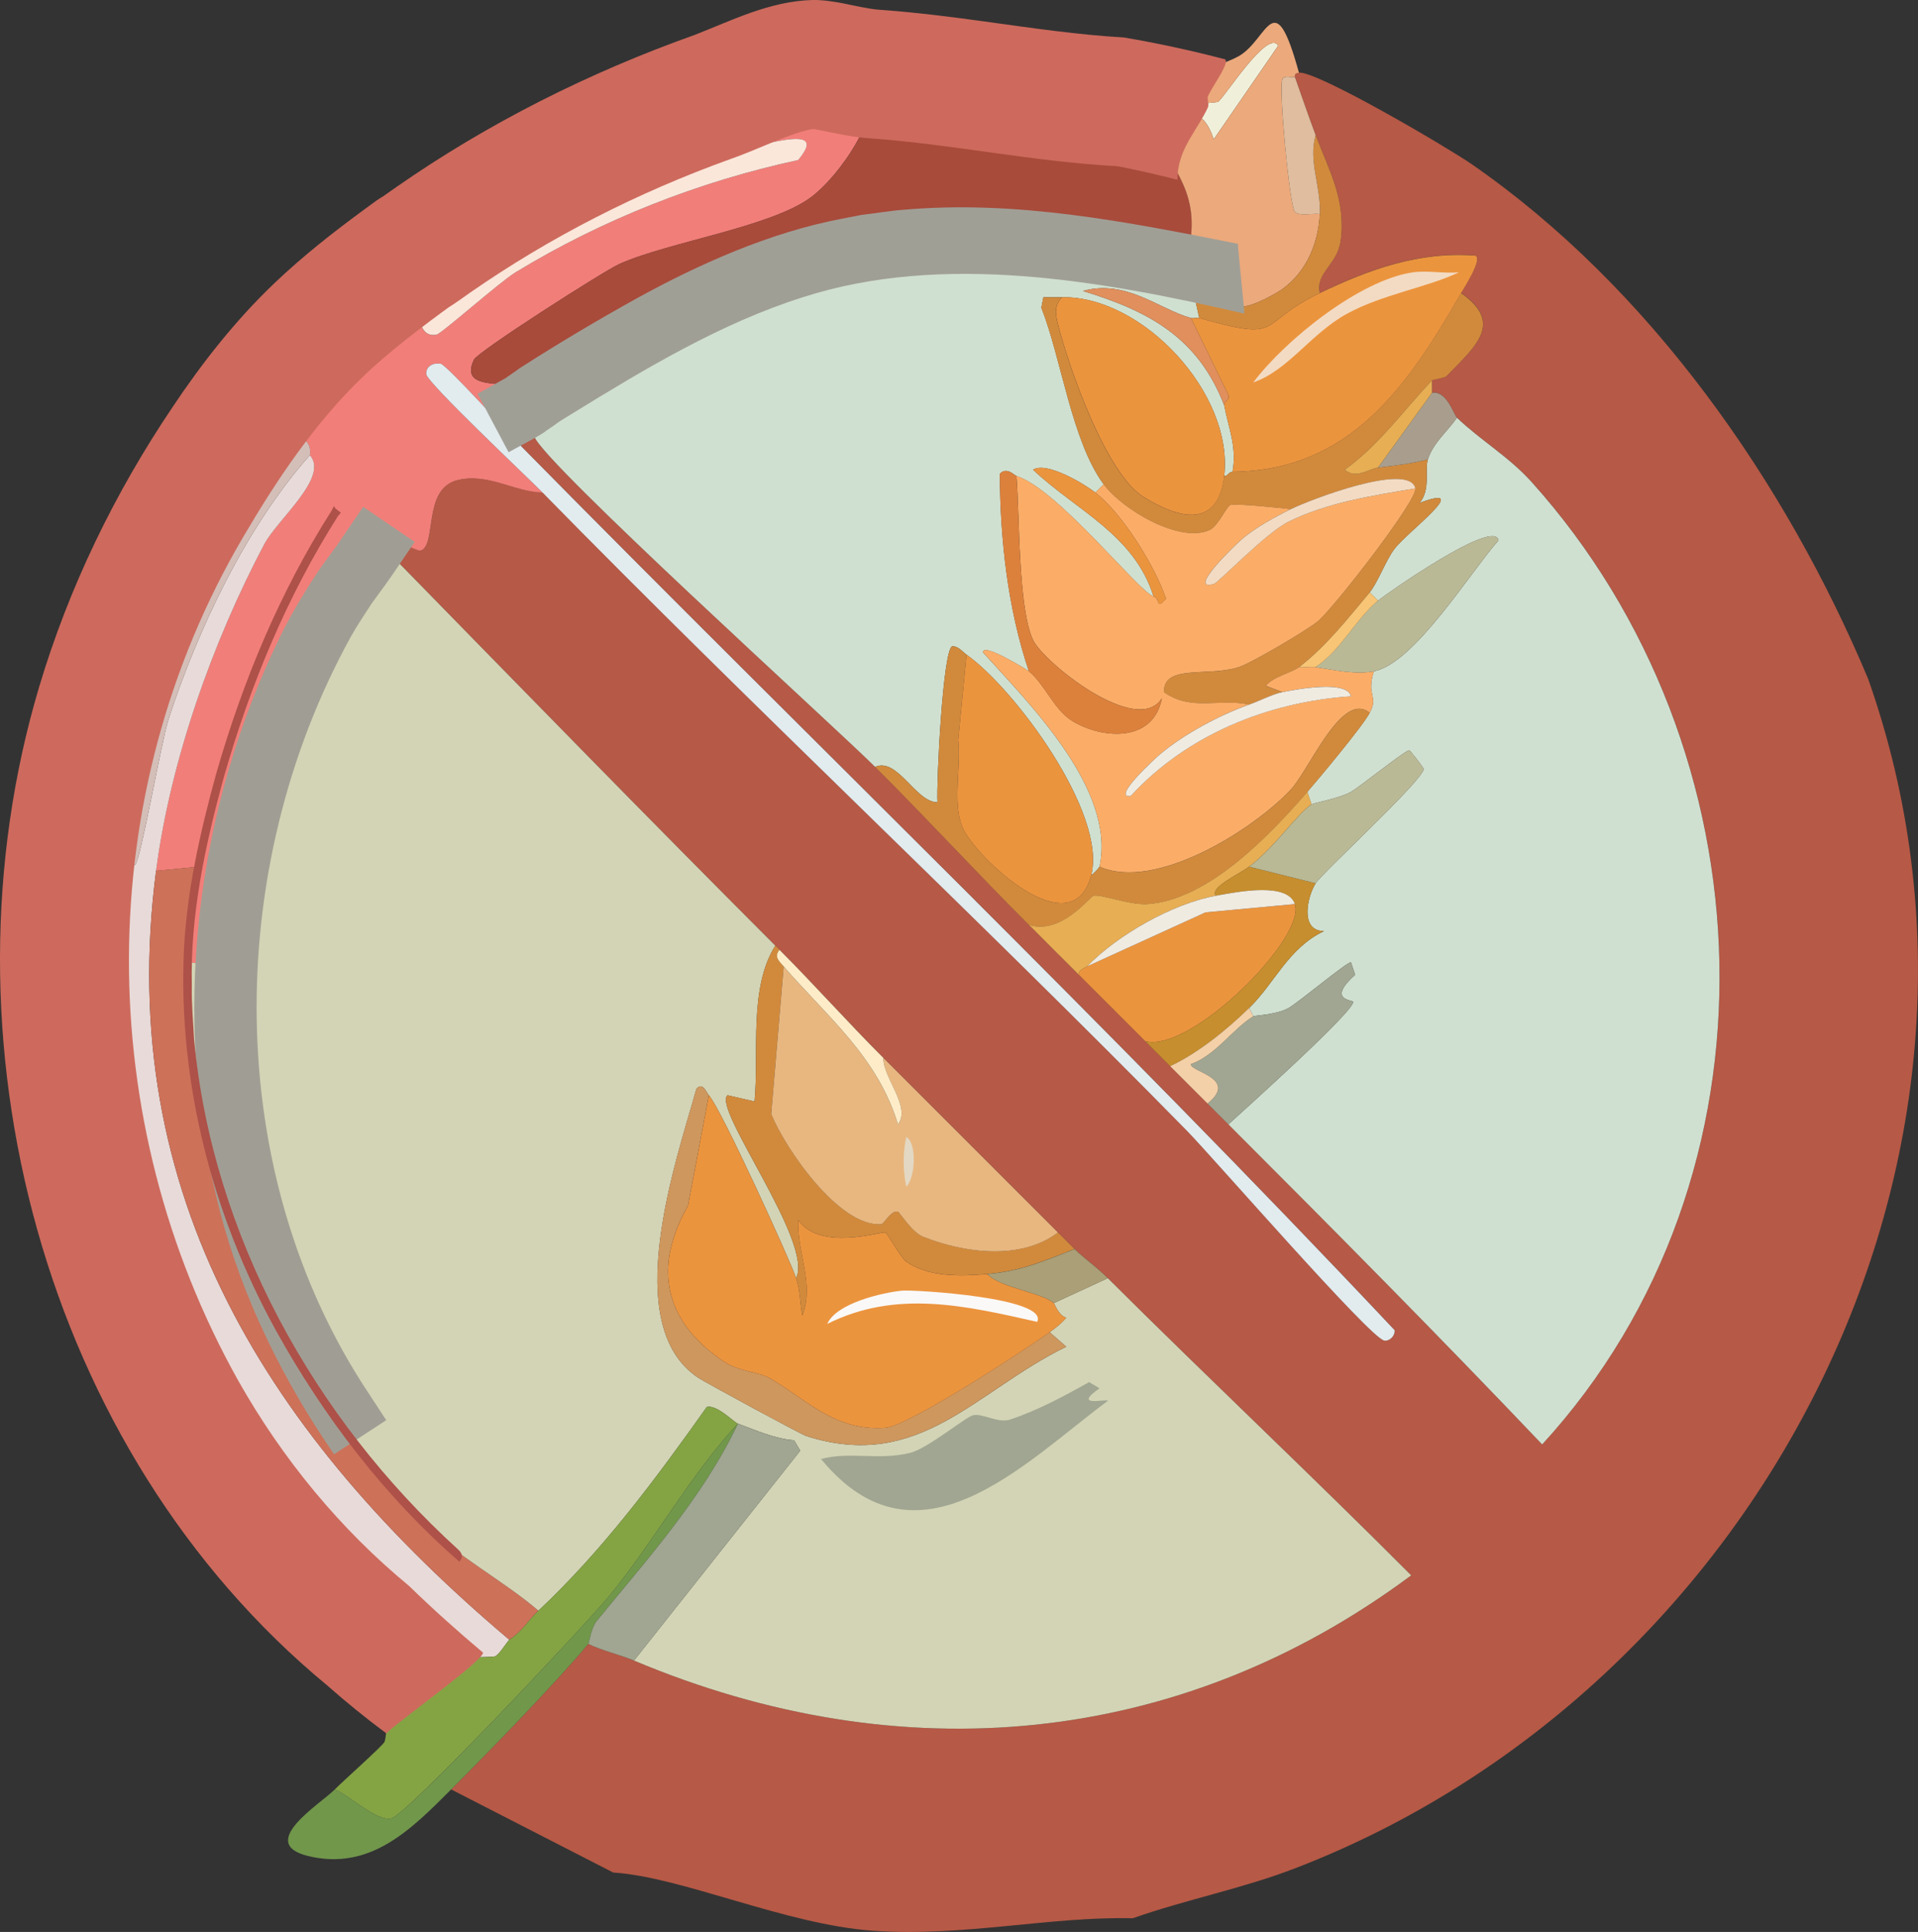 <?xml version="1.0" encoding="UTF-8"?>
<svg id="Layer_2" data-name="Layer 2" xmlns="http://www.w3.org/2000/svg" viewBox="0 0 492.03 495.56"><rect x="0" y="0" width="492.03" height="495.56" fill="#333333" stroke="none"/>
  <defs>
    <style>
      .cls-1 {
        fill: #a0a691;
      }

      .cls-2 {
        fill: #e3d8c3;
      }

      .cls-3 {
        fill: #e8dad8;
      }

      .cls-4 {
        fill: #faf9f8;
      }

      .cls-5 {
        fill: #cd6a5d;
      }

      .cls-6 {
        fill: #d3d4b5;
      }

      .cls-7 {
        fill: #aa9f77;
      }

      .cls-8 {
        fill: #a09f96;
      }

      .cls-9 {
        fill: #e7ae54;
      }

      .cls-10 {
        fill: #ce975e;
      }

      .cls-11 {
        fill: #71974b;
      }

      .cls-12 {
        fill: #84a444;
      }

      .cls-13 {
        fill: #bab996;
      }

      .cls-14 {
        fill: #eca97b;
      }

      .cls-15 {
        fill: #eb943e;
      }

      .cls-16 {
        fill: #f0ebe1;
      }

      .cls-17 {
        fill: #dfbd9e;
      }

      .cls-18 {
        fill: #cd7159;
      }

      .cls-19 {
        fill: #a84b3b;
      }

      .cls-20 {
        fill: #e8b780;
      }

      .cls-21 {
        fill: #f0f0da;
      }

      .cls-22 {
        fill: #a09e94;
      }

      .cls-23 {
        fill: #f7c575;
      }

      .cls-24 {
        fill: #d4beb8;
      }

      .cls-25 {
        fill: #f3dbc3;
      }

      .cls-26 {
        fill: #a99e8d;
      }

      .cls-27 {
        fill: #f27e79;
      }

      .cls-28 {
        fill: #fdecc7;
      }

      .cls-29 {
        fill: #c68e2e;
      }

      .cls-30 {
        fill: #e08f5d;
      }

      .cls-31 {
        fill: #e2ebee;
      }

      .cls-32 {
        fill: #d0e0d0;
      }

      .cls-33 {
        fill: #fbad67;
      }

      .cls-34 {
        fill: #ad5149;
      }

      .cls-35 {
        fill: #f3d0a8;
      }

      .cls-36 {
        fill: #fbe6da;
      }

      .cls-37 {
        fill: #b65946;
      }

      .cls-38 {
        fill: #d18a3c;
      }

      .cls-39 {
        fill: #dc813c;
      }
    </style>
  </defs>
  <g id="Layer_2-2" data-name="Layer 2">
    <g id="Generative_Object" data-name="Generative Object">
      <g>
        <path class="cls-37" d="M479.31,174.33c43.3,122.94-28.5,259.28-147.14,304.93-13.6,5.23-27.88,7.96-41.58,12.79-21.41-.51-43.46,4.83-66.64,3.2-22.41-1.57-49.09-13.84-66.64-14.93l-41.58-21.32c9.36-9.33,27-27.48,35.18-37.32,3.53,1.73,8.36,2.85,11.73,4.26,68.39,28.79,139.99,22.35,199.38-21.86-25.63-25.72-52.11-50.61-77.83-76.23-2.93-2.92-6.34-5.28-8.53-7.46-1.41-1.41-2.85-2.85-4.26-4.26-14.77-14.74-30.94-30.98-44.78-44.78-9.02-9-17.58-18.64-26.65-27.72-.35-.35-.71-.71-1.07-1.07-32.4-32.43-64.45-65.3-96.49-98.09l-9.53.18c.44-.56.77-1.2,1.2-1.76-5.91-19.87,5.14-3.82,13.66-1.62,4.53-1.06.48-15.83,9.6-18.13,7.79-1.96,14.56,3,21.86,3.2,54.23,55.33,110.95,108.34,165.26,163.66,6.72,6.85,47,53.21,50.64,53.84,1.38.24,2.84-1.21,2.67-2.67-72.8-77.34-149.39-150.93-223.9-226.57l-6.4-10.13c.23-.68,5.91.24,6.48-.07.62-.33,1.13-.87,1.75-1.22.31-.17.57-.43.87-.61,1.33,2.59-.24,7.13.49,9.36,2.17,6.66,76.71,74.09,87.43,84.76,13.33,13.27,26.13,27.23,39.45,40.52,4.26,4.25,8.52,8.54,12.79,12.79,5.69,5.65,11.37,11.39,17.06,17.06,2.13,2.12,4.27,4.28,6.4,6.4,3.19,3.18,6.41,6.41,9.6,9.6,1.77,1.77,3.56,3.56,5.33,5.33,27.07,27.09,54.09,54.34,80.5,82.1,63.25-69,58.88-178.34-2.67-246.83-5.89-6.55-13.12-10.71-19.19-16.53-.85-.81-2.67-7.05-6.4-6.4v-3.2c.13-.14,3.27-.6,3.73-1.07,7.67-7.84,14.68-13.66,3.73-21.32.7-1.23,5.51-8.56,3.73-9.6-14.56-1.12-27.35,3.57-39.98,9.6-1.23-5.13,4.49-7.27,5.33-13.33,1.45-10.47-2.94-18.04-6.4-27.19-1.88-4.96-3.55-9.94-5.33-14.93.07-.04-.33-.98,1.07-1.07,4.94-.3,38.27,19.32,44.25,23.46,45.62,31.55,80.55,81.46,101.82,132.21Z"/>
        <path class="cls-27" d="M223.59,18.94c3.22,9.85-8.09,26.15-15.63,31.71-10.29,7.6-36.44,11.41-49.05,17.06-4.13,1.85-36.36,22.51-37.32,24.52-4.61,9.7,12.97,3.83,16.72,9.14.3-.19.57-.42.87-.61-.3.19-.57.42-.87.61-.6.37-1.14.87-1.75,1.22-.31.18-.57.44-.87.61-.62.35-1.13.89-1.75,1.22-.57.3-6.25-.61-6.48.07l6.4,10.13c-2.8-2.84-19.32-21.06-20.79-21.32-1.85-.33-3.86.53-3.73,2.67s25.93,26.39,29.85,30.39c-7.29-.19-14.07-5.16-21.86-3.2-9.12,2.3-5.07,17.07-9.6,18.13-8.52-2.2-19.57-18.25-13.66,1.62-.43.57-.76,1.2-1.2,1.76-21.71,27.81-32.73,68.57-34.72,103.24l-10.02-1.07c.25-8.55,1.18-16.13,2.77-24.52l-10.88,1.07c3.67-28.2,14.5-58.66,27.72-83.7,3.45-6.54,16.73-17.26,11.73-22.92,1.2-7.61-12.38-5.49-18.42-7.64-.21.3-.43.61-.64.91.21-.3.43-.61.64-.91,14.11-19.99,25.37-29.93,45.07-44.18.33-.24.73-.4,1.07-.64-.34.24-.73.4-1.07.64,3,3.92-2.03,22.39,5.86,20.9,1.27-.24,16.21-13.53,20.26-15.99,22.22-13.52,46.96-23.27,72.5-28.79,10.18-12.19-18.39.54-21.32-3.2l-.53-13.01c7.6-2.72,17.4-7.97,25.59-8.32,3.15-.13,10.67,2.12,15.09,2.41Z"/>
        <path class="cls-3" d="M40.04,223.37c-10.84,83.36,29.38,145.54,90.63,197.25-.55.36-2.67,3.98-3.73,4.26-1.31.36-25.91.45-27.19,0-.44-.15-3.96-4.2-5.33-5.33-57.34-47.1-83.87-124.89-76.77-197.25,3.1-.64,15.33,1.05,17.06-.53,1.41-1.29,6.72-31.77,8.53-37.32,7.58-23.2,20.03-49.49,36.25-67.7,5,5.66-8.27,16.39-11.73,22.92-13.22,25.03-24.05,55.5-27.72,83.7Z"/>
        <path class="cls-19" d="M294.86,27.19c-.35,2.51,1.05,2.01,1.07,2.13,1.35,11.92,11.29,16.51,9.6,31.45-.13,1.16-3.57,5.43-4.26,6.93-4.44-1.77-14.86-2.39-20.26-3.2-61.81-9.23-90.78,4.48-141.8,36.25-.3.19-.57.42-.87.61-3.75-5.31-21.33.56-16.72-9.14.96-2.02,33.19-22.68,37.32-24.52,12.61-5.65,38.75-9.46,49.05-17.06,7.54-5.56,18.85-21.86,15.63-31.71,21.27,1.4,42.53,6.01,63.8,7.19,2.91.16,5.49,1.02,7.46,1.07Z"/>
        <path class="cls-24" d="M79.49,116.75c-16.22,18.21-28.67,44.51-36.25,67.7-1.81,5.55-7.12,36.03-8.53,37.32-1.73,1.58-13.96-.11-17.06.53,3.96-40.32,19.53-78.97,42.78-112.28.21-.3.43-.61.64-.91,6.03,2.15,19.61.03,18.42,7.64Z"/>
        <path class="cls-36" d="M182.91,24.85l.53,13.01c2.94,3.74,31.5-8.99,21.32,3.2-25.54,5.52-50.28,15.27-72.5,28.79-4.05,2.46-18.99,15.75-20.26,15.99-7.89,1.49-2.86-16.98-5.86-20.9.33-.24.73-.4,1.07-.64,23.56-16.9,48.45-29.7,75.7-39.45Z"/>
        <path class="cls-32" d="M315.12,288.41c3.9-3.55,32.6-29.3,31.99-31.45-.14-.5-6.82-.36.53-6.93l-1.07-3.2c-.98-.13-13.4,10.24-15.99,11.73-3,1.72-8.67,1.89-9.06,2.13l-1.07-2.13c6.58-6.4,10.01-15.33,19.19-19.72-6.25-.06-4.31-8.81-2.13-12.26,1.69-2.68,27.49-26.38,27.72-29.32.02-.3-3.43-4.78-3.73-4.8-.92-.06-12.3,9.09-14.93,10.66s-9.69,2.89-10.13,3.2l-1.07-3.2c3.2-3.68,14.15-16.8,15.99-20.26,2.39-4.47-.96-4.21,1.07-10.66,10.37-1.96,24.87-25.61,31.99-33.59-.98-5.9-29.36,14.15-30.92,15.46l-2.13-2.13c2.03-2.42,4.15-8.27,6.4-11.2,3.39-4.42,20.45-17.02,6.4-11.73,2.9-3.39,1.28-8.61,2.13-11.2,1.42-4.31,5-7.1,7.46-10.66,6.07,5.82,13.3,9.97,19.19,16.53,61.54,68.49,65.92,177.82,2.67,246.83-26.4-27.76-53.43-55.01-80.5-82.1Z"/>
        <path class="cls-32" d="M301.26,67.71c.28.11,2.18,3.17,4.26,4.26l2.13,9.6c-.58-.17-1.54.16-2.13,0-8.14-2.23-16.67-10.03-27.72-6.93,17.11,5.21,29.55,12.04,36.25,29.32,1.06,5.74,3.32,10.66,2.13,17.06-1.03.01-1.17,1.15-2.13,1.07,2.44-21.17-20.96-46.18-41.58-45.85-1.59.03-3.2-.02-4.8,0l-.53,2.67c5.15,13.07,7.78,34.16,15.99,45.31l-2.13,2.13c-2.69-2.12-12.5-8.09-15.99-5.86,11.17,10.5,25.96,16.63,30.92,32.52-3.75-1.12-24.51-27.51-35.18-30.92-.52-.17-2.54-2.45-4.26-.53.1,16.93,2.02,34.46,7.46,50.64-.53-.43-12.16-7.61-11.73-4.8,12.08,13.39,34.06,35.15,29.85,54.91-.03.15-1.62,1.98-2.13,2.13,4.05-15.8-19.63-47.78-31.99-56.51-.96-.68-2.21-2.33-3.73-2.13-2.36,1.27-4.02,34.88-3.73,39.98-5.52.1-10.28-11.65-15.99-9.06-10.72-10.67-85.26-78.1-87.43-84.76-.73-2.23.84-6.77-.49-9.36-.31.18-.57.44-.87.61.31-.17.57-.43.87-.61.61-.36,1.14-.85,1.75-1.22.3-.19.57-.42.87-.61,51.02-31.77,80-45.48,141.8-36.25,5.4.81,15.81,1.43,20.26,3.2Z"/>
        <path class="cls-18" d="M48.14,246.83c-1.59,54.12,23.05,105.05,60.13,143.51,7.92,8.21,21.08,15.24,29.85,22.82-2.78,2.61-3.97,5.16-7.46,7.46-61.24-51.71-101.47-113.89-90.63-197.25l10.88-1.07c-1.59,8.4-2.52,15.97-2.77,24.52Z"/>
        <path class="cls-21" d="M295.92,29.32c-.01-.12-1.41.37-1.07-2.13,2.26.05,16.5-.7,17.59-1.07,1.25-.42,12.81-18.97,15.46-14.39l-16.53,23.99c-3.15-9.17-6.99-6.01-15.46-6.4Z"/>
        <g>
          <path class="cls-6" d="M198.9,242.56c-6.88,10.95-4.15,27.34-5.33,39.98l-6.93-1.6c-4,3.31,22.2,37.82,17.59,46.91-1.28-4-19.32-43.64-22.39-46.91-.63-.67-1.57-3.57-3.2-1.6-5.24,18.66-19.89,60.63.53,74.1,1.69,1.11,26.2,14.44,27.72,14.93,29.09,9.27,43.41-11.68,66.64-22.92l-4.26-3.73c1.58-1.13,3-2.23,4.26-3.73-1.95-.45-3.01-3.57-3.2-3.73l13.86-6.4c25.72,25.62,52.2,50.51,77.83,76.23-59.39,44.2-130.99,50.65-199.38,21.86l42.65-53.84-1.6-2.67c-5.05-.4-9.75-2.56-14.39-4.26-1.06-.39-5.52-5.03-8-4.26-13.07,18.44-26.66,36.73-43.18,52.24-8.77-7.58-21.94-14.61-29.85-22.82-37.08-38.46-61.73-89.39-60.13-143.51l10.02,1.07c1.99-34.66,13.01-75.43,34.72-103.24l9.53-.18c32.05,32.79,64.09,65.67,96.49,98.09Z"/>
          <path class="cls-1" d="M279.4,354.52l2.67,1.6c-7.25,5.03,1.92,2.57,2.13,3.2-21.53,15.98-48.8,45.11-73.57,14.93,7.48-2.01,14.84.45,22.92-1.6,4.46-1.13,14.02-9.07,15.99-9.6,2.48-.66,6.4,2.12,9.6,1.07,7.04-2.33,13.81-5.99,20.26-9.6Z"/>
        </g>
        <g>
          <path class="cls-12" d="M189.3,365.18c-12.13,12.96-21.39,30.08-33.05,44.25-5.59,6.79-52.03,56.4-55.98,57.04s-10.87-6.14-14.39-7.46c2.01-2.06,12.55-11.41,12.79-12.26,1.58-5.41-2.02-16.09,1.07-21.86,1.28.45,25.88.36,27.19,0,1.06-.29,3.18-3.9,3.73-4.26,3.49-2.31,4.69-4.86,7.46-7.46,16.52-15.52,30.12-33.8,43.18-52.24,2.48-.77,6.94,3.88,8,4.26Z"/>
          <path class="cls-11" d="M189.3,365.18c-9.01,18.95-23.11,34.55-36.25,50.64-1.39,1.7-1.93,5.62-2.13,5.86-8.18,9.84-25.82,27.99-35.18,37.32-10.09,10.06-20.68,21.04-36.78,17.06-13.29-3.29,3.38-13.42,6.93-17.06,3.53,1.33,10.38,8.11,14.39,7.46s50.38-50.25,55.98-57.04c11.66-14.16,20.92-31.29,33.05-44.25Z"/>
          <path class="cls-31" d="M133.86,114.62c74.51,75.64,151.1,149.23,223.9,226.57.17,1.46-1.28,2.91-2.67,2.67-3.64-.63-43.92-46.99-50.64-53.84-54.31-55.32-111.03-108.33-165.26-163.66-3.92-4-29.73-28.26-29.85-30.39s1.88-2.99,3.73-2.67c1.47.26,17.99,18.48,20.79,21.32Z"/>
          <path class="cls-1" d="M162.65,425.95c-3.36-1.42-8.19-2.54-11.73-4.26.2-.24.74-4.16,2.13-5.86,13.14-16.09,27.24-31.7,36.25-50.64,4.65,1.71,9.34,3.87,14.39,4.26l1.6,2.67-42.65,53.84Z"/>
          <g>
            <path class="cls-14" d="M333.24,18.66c-1.4.08-1,1.03-1.07,1.07-.64.34-2.49-.59-3.2.53-1.02,2.68,1.93,32.96,3.2,34.12s4.6.26,6.4.53c-.33,7.84-3.89,16.08-11.2,20.26-13.17,7.53-12.58,1.66-21.86-3.2-2.09-1.09-3.98-4.15-4.26-4.26.7-1.5,4.13-5.77,4.26-6.93,1.69-14.94-8.25-19.54-9.6-31.45,8.47.38,12.31-2.77,15.46,6.4l16.53-23.99c-2.65-4.58-14.21,13.97-15.46,14.39-1.09.37-15.33,1.11-17.59,1.07.91-6.53,17.02-9.45,22.92-12.79,7.56-4.28,9.06-19.06,15.46,4.26Z"/>
            <path class="cls-38" d="M367.36,97.56c-7.37,7.75-13.57,16.58-22.39,22.92,2.83,2.55,6.13-.23,8.53-.53,4.29-.53,8.61-1.01,12.79-2.13-.85,2.59.77,7.8-2.13,11.2,14.05-5.29-3,7.31-6.4,11.73-2.24,2.93-4.37,8.77-6.4,11.2-5.61,6.71-11.15,13.8-18.13,19.19-1.82,1.4-6.81,2.51-8.53,4.8l4.26,1.6c-2.34.46-6.05,2.33-8.53,3.2-7.66-1.68-14.8,1.82-21.86-3.2-.1-7.25,11.32-3.84,19.19-6.4,3.3-1.07,17.35-9.37,20.26-11.73,3.98-3.23,25.7-31.21,25.06-34.12-1.52-6.87-26.91,2.85-31.99,5.33-2.51-.32-14.22-1.51-15.46-1.07-1.07.39-3.11,5.37-5.33,6.4-7.58,3.51-22.31-5.1-27.19-11.73-8.21-11.15-10.85-32.24-15.99-45.31l.53-2.67c1.6-.02,3.21.03,4.8,0-2.07,2.16-1.74,4.27-1.07,6.93,2.84,11.29,12.38,38.34,21.86,44.25,9.63,6.01,19.26,7.95,20.79-5.33.96.09,1.1-1.06,2.13-1.07,30.16-.31,44.86-21.83,58.64-45.85,10.94,7.67,3.94,13.48-3.73,21.32-.46.47-3.6.93-3.73,1.07Z"/>
            <path class="cls-15" d="M332.18,231.9c2.97,8.61-26.7,38.26-38.38,35.18-5.69-5.67-11.37-11.41-17.06-17.06-.17-1.29,1.8-1.79,2.13-2.13l30.39-13.86,22.92-2.13Z"/>
            <path class="cls-38" d="M247.95,167.93l-2.13,21.86c.77,6.72-1.52,16.15,1.07,22.39,3.09,7.48,28.18,31.3,33.05,12.26.52-.15,2.1-1.98,2.13-2.13,14.16,6.36,39.16-9.22,49.05-19.72,4.74-5.04,13.12-25.58,20.26-19.72-1.84,3.45-12.79,16.58-15.99,20.26-9.58,11.01-25.34,27.71-41.05,28.79-4.52.31-12.13-2.67-13.86-2.13-.98.3-8.23,10.09-16.53,7.46-13.32-13.29-26.12-27.25-39.45-40.52,5.71-2.59,10.47,9.16,15.99,9.06-.29-5.1,1.37-38.71,3.73-39.98,1.52-.2,2.78,1.46,3.73,2.13Z"/>
            <path class="cls-38" d="M199.97,243.63c-1.47,1.82-.14,2.87,1.07,4.26l-3.2,37.85c3.61,8.9,17.47,29.08,28.25,28.25.71-.05,2.5-3.66,4.26-3.2.44.12,3.55,5.26,6.4,6.4,10.72,4.27,25.18,6.14,34.65-1.07,1.42,1.41,2.85,2.85,4.26,4.26-8.11,3.16-13.74,5.66-22.39,6.4-6.82.58-15.04.86-20.79-3.2-1.41-.99-4.89-7.34-5.33-7.46-1.15-.32-16.69,4.9-22.39-3.2-.33,8.48,4.23,16.17,1.07,24.52-.67-3.5-.46-6.05-1.6-9.6,4.61-9.09-21.59-43.61-17.59-46.91l6.93,1.6c1.18-12.65-1.55-29.03,5.33-39.98.35.35.71.71,1.07,1.07Z"/>
            <path class="cls-1" d="M315.12,288.41c-1.77-1.77-3.56-3.56-5.33-5.33,8.12-6.56-4.58-8.1-4.26-10.13,6.31-2.23,10.76-9.06,15.99-12.26.4-.24,6.06-.41,9.06-2.13,2.59-1.49,15.01-11.86,15.99-11.73l1.07,3.2c-7.35,6.57-.68,6.43-.53,6.93.62,2.16-28.09,27.91-31.99,31.45Z"/>
            <path class="cls-9" d="M336.44,206.31c-3.98,2.81-9.53,11.16-15.99,15.99-2.78,2.08-10.24,5.36-8.53,7.46-11.23,2.08-25.13,10-33.05,18.13-.34.35-2.31.84-2.13,2.13-4.28-4.25-8.53-8.54-12.79-12.79,8.3,2.63,15.54-7.16,16.53-7.46,1.73-.53,9.34,2.44,13.86,2.13,15.71-1.07,31.46-17.78,41.05-28.79l1.07,3.2Z"/>
            <path class="cls-29" d="M337.51,226.57c-2.17,3.45-4.12,12.2,2.13,12.26-9.18,4.4-12.61,13.33-19.19,19.72-5.71,5.55-12.97,11.51-20.26,14.93-2.13-2.12-4.27-4.28-6.4-6.4,11.68,3.08,41.36-26.58,38.38-35.18-1.91-5.53-13.87-3.31-20.26-2.13-1.71-2.1,5.75-5.38,8.53-7.46l17.06,4.26Z"/>
            <path class="cls-38" d="M338.57,75.17c-16.58,7.91-8.71,12.72-30.92,6.4l-2.13-9.6c9.28,4.86,8.69,10.73,21.86,3.2,7.31-4.18,10.87-12.42,11.2-20.26.31-7.36-3-13.51-1.07-20.26,3.46,9.15,7.85,16.72,6.4,27.19-.84,6.06-6.56,8.2-5.33,13.33Z"/>
            <path class="cls-17" d="M332.18,19.73c1.78,4.99,3.45,9.97,5.33,14.93-1.93,6.75,1.37,12.9,1.07,20.26-1.8-.28-5.11.64-6.4-.53s-4.22-31.44-3.2-34.12c.7-1.12,2.56-.2,3.2-.53Z"/>
            <path class="cls-7" d="M275.67,320.4c2.19,2.18,5.6,4.55,8.53,7.46l-13.86,6.4c-3.29-2.79-13.79-3.91-17.06-7.46,8.65-.74,14.28-3.23,22.39-6.4Z"/>
            <path class="cls-26" d="M373.76,107.16c-2.46,3.56-6.04,6.35-7.46,10.66-4.18,1.12-8.5,1.6-12.79,2.13l13.86-19.19c3.73-.65,5.55,5.58,6.4,6.4Z"/>
            <path class="cls-35" d="M321.51,260.69c-5.23,3.21-9.69,10.04-15.99,12.26-.31,2.02,12.38,3.57,4.26,10.13-3.18-3.19-6.41-6.41-9.6-9.6,7.28-3.41,14.54-9.37,20.26-14.93l1.07,2.13Z"/>
            <path class="cls-9" d="M367.36,97.56v3.2l-13.86,19.19c-2.4.3-5.7,3.09-8.53.53,8.82-6.34,15.02-15.17,22.39-22.92Z"/>
            <path class="cls-33" d="M295.92,153c1.84.55.56,3.69,3.2.53-2.98-8.51-11.02-21.58-18.13-27.19l2.13-2.13c4.88,6.62,19.61,15.24,27.19,11.73,2.22-1.03,4.26-6.01,5.33-6.4,1.24-.45,12.95.75,15.46,1.07-4.03,1.97-8.81,4.62-12.26,7.46-1.66,1.37-14.66,13.77-7.46,11.73,1.2-.34,13.26-13.06,19.19-15.99,10.01-4.95,21.62-6.68,32.52-8.53.64,2.9-21.08,30.89-25.06,34.12-2.9,2.36-16.96,10.66-20.26,11.73-7.87,2.55-19.29-.85-19.19,6.4,7.06,5.02,14.2,1.51,21.86,3.2-7.57,2.65-16.81,7.63-22.92,12.79-.77.65-12.6,11.35-7.46,10.66,14.49-15.78,35.32-24.15,56.51-25.59-1.02-4.25-14.01-1.77-17.59-1.07l-4.26-1.6c1.72-2.29,6.71-3.39,8.53-4.8,1.38.13,2.92-.2,4.26,0,4.75.7,10.12,1.98,14.93,1.07-2.03,6.45,1.32,6.19-1.07,10.66-7.14-5.86-15.52,14.69-20.26,19.72-9.89,10.5-34.89,26.08-49.05,19.72,4.21-19.76-17.77-41.52-29.85-54.91-.43-2.81,11.2,4.37,11.73,4.8,4.11,3.34,6.46,9.94,11.2,12.79,7.75,4.67,20.73,5.54,22.92-5.86-6.29,10.05-30.33-9.19-33.05-14.93-3.87-8.14-3.44-32.54-4.26-42.11,10.67,3.41,31.43,29.8,35.18,30.92Z"/>
            <path class="cls-13" d="M352.43,172.2c-4.8.91-10.18-.36-14.93-1.07,6.57-4.42,10.13-12.13,15.99-17.06,1.56-1.31,29.94-21.36,30.92-15.46-7.11,7.97-21.62,31.62-31.99,33.59Z"/>
            <path class="cls-13" d="M337.51,226.57l-17.06-4.26c6.47-4.83,12.01-13.19,15.99-15.99.43-.31,7.46-1.61,10.13-3.2s14.01-10.72,14.93-10.66c.3.02,3.76,4.49,3.73,4.8-.23,2.94-26.03,26.64-27.72,29.32Z"/>
            <path class="cls-23" d="M353.5,154.07c-5.86,4.93-9.42,12.64-15.99,17.06-1.35-.2-2.88.13-4.26,0,6.98-5.39,12.51-12.48,18.13-19.19l2.13,2.13Z"/>
            <path class="cls-15" d="M314.05,122.08c-1.53,13.28-11.16,11.34-20.79,5.33-9.47-5.91-19.01-32.95-21.86-44.25-.67-2.66-1-4.77,1.07-6.93,20.62-.34,44.02,24.67,41.58,45.85Z"/>
            <path class="cls-15" d="M247.95,167.93c12.35,8.73,36.03,40.71,31.99,56.51-4.88,19.03-29.96-4.79-33.05-12.26-2.59-6.24-.29-15.67-1.07-22.39l2.13-21.86Z"/>
            <path class="cls-39" d="M260.74,122.08c.83,9.57.39,33.97,4.26,42.11,2.73,5.74,26.76,24.98,33.05,14.93-2.19,11.4-15.17,10.53-22.92,5.86-4.74-2.85-7.09-9.45-11.2-12.79-5.44-16.19-7.36-33.71-7.46-50.64,1.72-1.91,3.74.37,4.26.53Z"/>
            <path class="cls-15" d="M281,126.35c7.11,5.6,15.15,18.68,18.13,27.19-2.64,3.16-1.36.02-3.2-.53-4.96-15.89-19.75-22.02-30.92-32.52,3.49-2.22,13.3,3.74,15.99,5.86Z"/>
            <path class="cls-30" d="M305.52,81.57l9.6,19.72c.54,1.24-1.24,1.72-1.07,2.67-6.7-17.28-19.14-24.11-36.25-29.32,11.05-3.1,19.58,4.7,27.72,6.93Z"/>
            <g>
              <path class="cls-20" d="M201.03,247.9c11.22,12.96,24.11,23.24,29.32,40.52,3.48-4.41-3.89-12-3.73-17.06,13.84,13.8,30.01,30.04,44.78,44.78-9.47,7.2-23.93,5.34-34.65,1.07-2.85-1.14-5.96-6.28-6.4-6.4-1.77-.47-3.55,3.14-4.26,3.2-10.78.82-24.64-19.35-28.25-28.25l3.2-37.85Z"/>
              <path class="cls-28" d="M226.62,271.35c-.15,5.05,7.22,12.65,3.73,17.06-5.21-17.28-18.1-27.56-29.32-40.52-1.21-1.39-2.53-2.45-1.07-4.26,9.07,9.08,17.63,18.72,26.65,27.72Z"/>
              <path class="cls-2" d="M232.49,291.61c2.87,1.78,2.26,10.68,0,12.79-.89-4.06-.89-8.73,0-12.79Z"/>
            </g>
            <g>
              <path class="cls-15" d="M374.82,75.17c-13.78,24.02-28.48,45.53-58.64,45.85,1.19-6.4-1.07-11.32-2.13-17.06-.17-.95,1.61-1.42,1.07-2.67l-9.6-19.72c.59.16,1.55-.17,2.13,0,22.2,6.33,14.34,1.51,30.92-6.4,12.63-6.03,25.42-10.72,39.98-9.6,1.78,1.03-3.03,8.37-3.73,9.6Z"/>
              <path class="cls-25" d="M362.56,69.84c3.59-.5,8.01.36,11.73,0-7.97,3.84-19.67,5.65-28.79,10.66-9.23,5.07-15.06,14.54-23.99,17.59,8.19-10.89,27.4-26.35,41.05-28.25Z"/>
            </g>
            <path class="cls-16" d="M320.45,180.73c2.48-.87,6.19-2.74,8.53-3.2,3.58-.7,16.57-3.18,17.59,1.07-21.19,1.44-42.02,9.81-56.51,25.59-5.13.68,6.69-10.01,7.46-10.66,6.11-5.16,15.36-10.14,22.92-12.79Z"/>
            <path class="cls-25" d="M363.1,125.28c-10.9,1.85-22.51,3.58-32.52,8.53-5.93,2.94-17.99,15.65-19.19,15.99-7.2,2.05,5.8-10.35,7.46-11.73,3.45-2.85,8.23-5.49,12.26-7.46,5.08-2.49,30.47-12.2,31.99-5.33Z"/>
            <path class="cls-16" d="M332.18,231.9l-22.92,2.13-30.39,13.86c7.92-8.13,21.83-16.05,33.05-18.13,6.38-1.18,18.35-3.39,20.26,2.13Z"/>
            <g>
              <path class="cls-10" d="M181.84,280.95l-5.33,28.25c-9.07,16.04-6.12,29.69,9.06,39.98,3.88,2.63,8.99,2.72,11.73,4.26,9.34,5.26,16.68,13.79,29.85,12.79,5.93-.45,35.48-19.78,42.11-24.52l4.26,3.73c-23.23,11.24-37.55,32.2-66.64,22.92-1.52-.48-26.04-13.81-27.72-14.93-20.42-13.48-5.77-55.44-.53-74.1,1.62-1.97,2.57.93,3.2,1.6Z"/>
              <g>
                <path class="cls-15" d="M181.84,280.95c3.07,3.27,21.11,42.92,22.39,46.91,1.14,3.55.93,6.09,1.6,9.6,3.16-8.35-1.4-16.04-1.07-24.52,5.7,8.09,21.24,2.88,22.39,3.2.44.12,3.92,6.47,5.33,7.46,5.75,4.06,13.98,3.78,20.79,3.2,3.27,3.55,13.77,4.68,17.06,7.46.19.16,1.24,3.28,3.2,3.73-1.26,1.5-2.68,2.6-4.26,3.73-6.64,4.75-36.18,24.07-42.11,24.52-13.17,1-20.51-7.53-29.85-12.79-2.74-1.54-7.84-1.63-11.73-4.26-15.19-10.3-18.13-23.94-9.06-39.98l5.33-28.25Z"/>
                <path class="cls-4" d="M231.42,331.06c3.01-.29,37.68,1.79,34.65,8-18.31-4.11-36.09-8.35-53.84.53,2.27-5.32,14.26-8.05,19.19-8.53Z"/>
              </g>
            </g>
          </g>
        </g>
      </g>
      <g>
        <path class="cls-8" d="M129.95,96.89c-.62.34-.64.43-.23.1.18-.18.96-.7,1.36-.96,0,0,.37-.22.37-.22-.29.17-.45.29-.51.33-.12.1.14-.13.82-.59l.28-.18.16-.1c.16-.1.03-.02-.01,0-.37.24.96-.69.86-.64,0,0,.55-.37.55-.37,9.74-6.23,19.6-12.1,29.76-17.74,16.12-8.86,34.03-16.85,52.51-20.4,0,0,5.12-.99,5.12-.99,2.84-.32,7.48-1.08,10.33-1.28,29.25-2.66,57.84,3.06,86.26,8.69-.15.07,1.38,13.95,1.63,17.91-36.49-8.45-77.44-15.81-113.35-4.17-20.85,6.58-40.51,18.38-59.26,29.93-.95.59-3.01,1.82-3.75,2.38.03-.02.05-.03.04-.03-.04.02-.36.29-1.04.76l-.58.38s-.35.21-.35.21l.26-.16c.34-.23.28-.2-.17.14-.23.17-.56.4-1.03.67l.22-.14c.12-.08.12-.09,0,0-1.03,1.05-8.21,4.69-9.73,5.58,0,0-7.96-15-7.96-15,0,0,7.46-4.15,7.46-4.15h0Z"/>
        <path class="cls-22" d="M101.89,145.63c-1.85,2.8-4.42,6.3-6.43,9.01-1.77,2.69-3.93,5.94-5.5,8.76-32.62,59.22-33.24,137.25,4.74,194.19,0,0,4.38,6.69,4.38,6.69,0,0-13.38,8.76-13.38,8.76-13.07-18.98-23.47-39.97-29.28-62.34-12.83-49.27-6.56-103.01,15.99-148.53,2.87-5.67,6.34-11.37,9.9-16.65,1.03-1.39,3.23-4.41,4.26-5.8.61-.99,1.45-2.13,2.09-3.1,0,0,4.5-6.61,4.5-6.61,0,0,13.23,8.99,13.23,8.99l-4.5,6.61h0Z"/>
        <path class="cls-34" d="M86.78,132.26c-13.1,20.58-22.54,43.34-29.26,66.75-4.86,17.59-8.75,35.63-8.31,53.94-.11,4.23.36,9.43.58,13.67,4.67,50.12,30.7,97.19,67.73,130.83.96.89,1.48,1.95.31,3.12-19.14-16.64-34.8-37.19-47.07-59.34-16.31-29.61-25.09-63.63-23.57-97.5.76-15.39,4.21-30.52,8.28-45.3,6.77-23.61,16.3-46.56,29.52-67.32.23-.42.51-.97.7-1.34.1.58,1.04,1.21,1.54,1.56.15.11.21.15.18.2-.15.25-.42.51-.62.74h0Z"/>
        <path class="cls-5" d="M286.48,42.63c-22.12-1.25-41.76-5.58-63.06-7.13-4.62-.26-9.2-1.34-13.44-2.18-.78-.13-1.16-.22-1.69-.28,0,0,.07,0,.07,0,0,0,.07,0,.07,0,0,0,.05,0,.05,0h.17c.11.01.22.01.33,0,.11,0,.27-.02.18,0-.35.02-1.02.11-1.83.28-6.18,1.51-13.34,5.2-19.92,7.47-23.68,8.53-46.19,19.95-66.85,34.3-1.2.84-4.46,3.22-5.7,3.87-.91.52.49-.3.7-.46-6.42,4.65-16.02,11.87-22.41,18.09-12.32,11.81-22.07,26.34-30.73,41.1-39.02,66.33-38.78,149.5-1.31,216.44,11.35,20.12,26.18,38.11,43.79,52.64,6.11,5.94,12.49,11.66,19,17.13.04.27-.34.8-1.03,1.51-4.37,4.53-21.23,16.59-23.75,19.22-5.2-3.85-10.33-8.02-15.2-12.32C10.83,371.93-16.75,266.06,10.03,176.24c7.62-25.56,19.38-49.81,34.29-71.89,7.49-11.24,16.09-22.17,25.99-31.63,7.49-7.14,15.25-13.2,23.39-19.17,1.17-.82,2.72-2.05,3.9-2.78,1.33-.79,1.62-.94.61-.34-.17.11-.36.23-.58.39-.08.06.05-.03.06-.04l4.04-2.84c23.53-16.38,49.47-29.38,76.44-38.97C187.6,5.31,197.36.32,208.38,0c2.47-.07,5.4.39,7.7.82,2.59.52,7.25,1.58,9.64,1.69,8.83.63,18.14,1.79,26.69,2.98,12.51,1.73,24.44,3.47,35.89,4.12,8.74,1.48,17.44,3.37,26.01,5.62.09.06.14.16.16.29.24,1.83-3.63,6.82-4.65,9.32-.08.72.29,1.88.12,2.51-.28.7-.74,1.55-1.11,2.23-3.05,5.44-6.75,9.62-6.78,16.53-5.14-1.33-10.36-2.51-15.57-3.51h0Z"/>
      </g>
    </g>
  </g>
</svg>